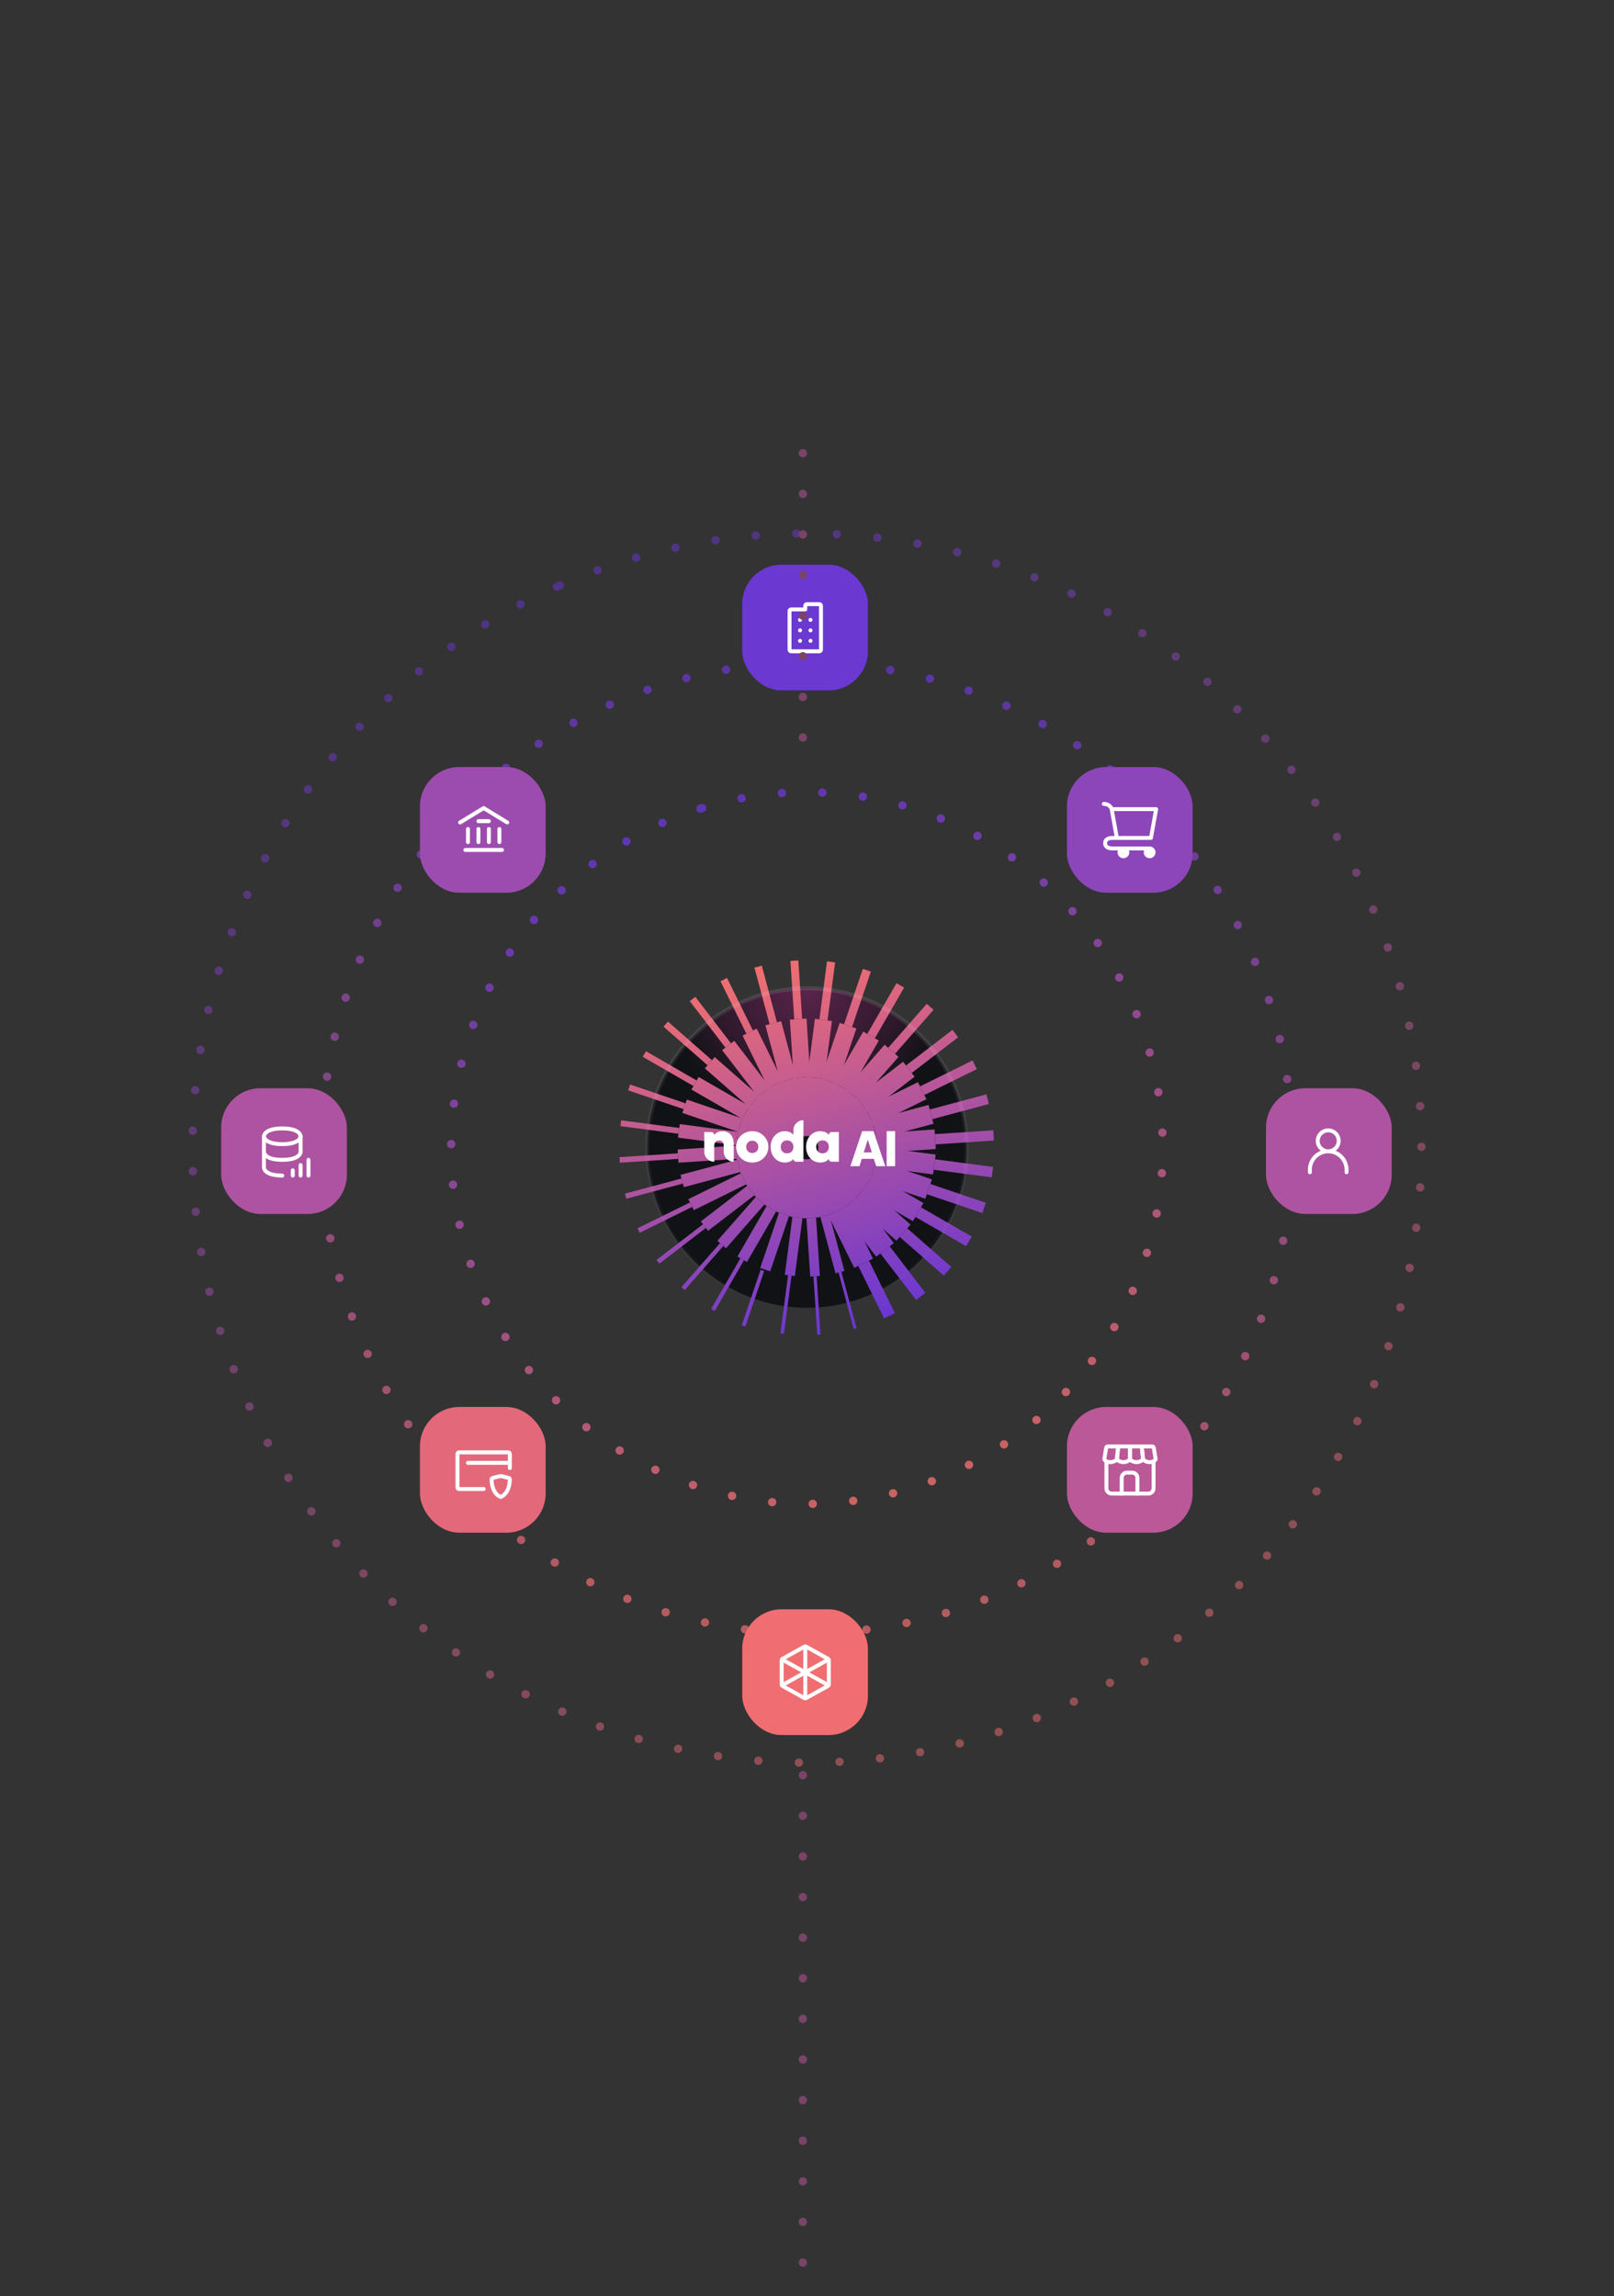 <svg width="374" height="532" viewBox="0 0 374 532" fill="none" xmlns="http://www.w3.org/2000/svg">
<rect x="0" y="0" width="374" height="532" fill="#333333" stroke="none"/>
<g opacity="0.8">
<path d="M162.311 187.346C118.901 200.967 94.715 247.272 108.336 290.682C121.957 334.092 168.263 358.278 211.673 344.657C255.083 331.036 279.269 284.731 265.648 241.321C252.026 197.912 205.721 173.725 162.311 187.346Z" stroke="url(#paint0_linear_118_1550)" stroke-width="1.926" stroke-linecap="round" stroke-linejoin="round" stroke-dasharray="0.01 9.4"/>
</g>
<g opacity="0.7">
<path d="M186.995 153.589C124.953 153.589 74.58 203.962 74.58 266.003C74.579 328.044 124.951 378.417 186.992 378.417C249.033 378.417 299.406 328.044 299.407 266.003C299.408 203.962 249.036 153.589 186.995 153.589Z" stroke="url(#paint1_linear_118_1550)" stroke-width="1.926" stroke-linecap="round" stroke-linejoin="round" stroke-dasharray="0.01 9.4"/>
</g>
<g opacity="0.5">
<path d="M129.073 135.924C57.283 167.89 24.949 252.132 56.915 323.922C88.882 395.712 173.125 428.047 244.915 396.081C316.706 364.115 349.04 279.873 317.073 208.083C285.107 136.293 200.864 103.959 129.073 135.924Z" stroke="url(#paint2_linear_118_1550)" stroke-width="1.926" stroke-linecap="round" stroke-linejoin="round" stroke-dasharray="0.01 9.4"/>
</g>
<path d="M186.999 303.005C207.421 303.005 224.002 286.424 224.002 266.002C224.002 245.58 207.421 229 186.999 229C166.577 229 149.996 245.58 149.996 266.002C149.996 286.424 166.577 303.005 186.999 303.005Z" fill="url(#paint3_radial_118_1550)"/>
<path fill-rule="evenodd" clip-rule="evenodd" d="M194.967 294.664L198.479 307.771L197.823 307.946L194.311 294.839L194.967 294.664Z" fill="url(#paint4_linear_118_1550)"/>
<path fill-rule="evenodd" clip-rule="evenodd" d="M192.159 281.368L195.671 294.475L193.607 295.028L190.095 281.921L192.159 281.368Z" fill="url(#paint5_linear_118_1550)"/>
<path fill-rule="evenodd" clip-rule="evenodd" d="M189.253 268.098L192.765 281.205L189.489 282.083L185.977 268.976L189.253 268.098Z" fill="url(#paint6_linear_118_1550)"/>
<path fill-rule="evenodd" clip-rule="evenodd" d="M189.237 295.68L190.125 309.221L189.38 309.269L188.493 295.729L189.237 295.68Z" fill="url(#paint7_linear_118_1550)"/>
<path fill-rule="evenodd" clip-rule="evenodd" d="M189.094 282.091L189.982 295.632L187.748 295.778L186.86 282.238L189.094 282.091Z" fill="url(#paint8_linear_118_1550)"/>
<path fill-rule="evenodd" clip-rule="evenodd" d="M188.884 268.506L189.772 282.047L186.183 282.282L185.296 268.742L188.884 268.506Z" fill="url(#paint9_linear_118_1550)"/>
<path fill-rule="evenodd" clip-rule="evenodd" d="M183.42 295.567L181.649 309.02L180.841 308.914L182.613 295.46L183.42 295.567Z" fill="url(#paint10_linear_118_1550)"/>
<path fill-rule="evenodd" clip-rule="evenodd" d="M185.947 282.213L184.176 295.666L181.855 295.361L183.626 281.907L185.947 282.213Z" fill="url(#paint11_linear_118_1550)"/>
<path fill-rule="evenodd" clip-rule="evenodd" d="M188.442 268.854L186.671 282.308L182.904 281.812L184.675 268.359L188.442 268.854Z" fill="url(#paint12_linear_118_1550)"/>
<path fill-rule="evenodd" clip-rule="evenodd" d="M177.079 294.502L172.717 307.351L171.882 307.068L176.244 294.218L177.079 294.502Z" fill="url(#paint13_linear_118_1550)"/>
<path fill-rule="evenodd" clip-rule="evenodd" d="M182.835 281.728L178.473 294.577L176.16 293.792L180.522 280.943L182.835 281.728Z" fill="url(#paint14_linear_118_1550)"/>
<path fill-rule="evenodd" clip-rule="evenodd" d="M187.968 269.14L183.606 281.989L179.751 280.681L184.113 267.831L187.968 269.14Z" fill="url(#paint15_linear_118_1550)"/>
<path fill-rule="evenodd" clip-rule="evenodd" d="M172.398 292.006L165.613 303.758L164.791 303.283L171.575 291.531L172.398 292.006Z" fill="url(#paint16_linear_118_1550)"/>
<path fill-rule="evenodd" clip-rule="evenodd" d="M179.873 280.654L173.088 292.405L170.885 291.133L177.669 279.382L179.873 280.654Z" fill="url(#paint17_linear_118_1550)"/>
<path fill-rule="evenodd" clip-rule="evenodd" d="M187.318 269.284L180.534 281.036L177.008 279L183.793 267.249L187.318 269.284Z" fill="url(#paint18_linear_118_1550)"/>
<path fill-rule="evenodd" clip-rule="evenodd" d="M167.612 288.696L158.665 298.898L157.9 298.227L166.847 288.025L167.612 288.696Z" fill="url(#paint19_linear_118_1550)"/>
<path fill-rule="evenodd" clip-rule="evenodd" d="M177.171 279.03L168.224 289.233L166.235 287.488L175.182 277.286L177.171 279.03Z" fill="url(#paint20_linear_118_1550)"/>
<path fill-rule="evenodd" clip-rule="evenodd" d="M186.653 269.298L177.706 279.5L174.646 276.816L183.593 266.614L186.653 269.298Z" fill="url(#paint21_linear_118_1550)"/>
<path fill-rule="evenodd" clip-rule="evenodd" d="M163.559 284.52L152.794 292.78L152.133 291.919L162.898 283.659L163.559 284.52Z" fill="url(#paint22_linear_118_1550)"/>
<path fill-rule="evenodd" clip-rule="evenodd" d="M174.83 276.919L164.065 285.179L162.392 282.999L173.158 274.739L174.83 276.919Z" fill="url(#paint23_linear_118_1550)"/>
<path fill-rule="evenodd" clip-rule="evenodd" d="M185.999 269.183L175.233 277.444L172.755 274.214L183.52 265.953L185.999 269.183Z" fill="url(#paint24_linear_118_1550)"/>
<path fill-rule="evenodd" clip-rule="evenodd" d="M160.393 279.637L148.223 285.639L147.713 284.604L159.883 278.602L160.393 279.637Z" fill="url(#paint25_linear_118_1550)"/>
<path fill-rule="evenodd" clip-rule="evenodd" d="M172.939 274.396L160.769 280.397L159.508 277.842L171.678 271.84L172.939 274.396Z" fill="url(#paint26_linear_118_1550)"/>
<path fill-rule="evenodd" clip-rule="evenodd" d="M185.379 268.942L173.209 274.943L171.408 271.292L183.578 265.291L185.379 268.942Z" fill="url(#paint27_linear_118_1550)"/>
<path fill-rule="evenodd" clip-rule="evenodd" d="M158.235 274.232L145.128 277.744L144.812 276.565L157.919 273.053L158.235 274.232Z" fill="url(#paint28_linear_118_1550)"/>
<path fill-rule="evenodd" clip-rule="evenodd" d="M171.566 271.556L158.459 275.068L157.695 272.217L170.802 268.705L171.566 271.556Z" fill="url(#paint29_linear_118_1550)"/>
<path fill-rule="evenodd" clip-rule="evenodd" d="M184.818 268.584L171.711 272.096L170.657 268.164L183.764 264.652L184.818 268.584Z" fill="url(#paint30_linear_118_1550)"/>
<path fill-rule="evenodd" clip-rule="evenodd" d="M157.166 268.512L143.625 269.399L143.541 268.113L157.081 267.225L157.166 268.512Z" fill="url(#paint31_linear_118_1550)"/>
<path fill-rule="evenodd" clip-rule="evenodd" d="M170.764 268.504L157.223 269.392L157.024 266.345L170.564 265.458L170.764 268.504Z" fill="url(#paint32_linear_118_1550)"/>
<path fill-rule="evenodd" clip-rule="evenodd" d="M184.338 268.125L170.797 269.012L170.531 264.95L184.071 264.062L184.338 268.125Z" fill="url(#paint33_linear_118_1550)"/>
<path fill-rule="evenodd" clip-rule="evenodd" d="M157.226 262.692L143.773 260.921L143.95 259.575L157.403 261.347L157.226 262.692Z" fill="url(#paint34_linear_118_1550)"/>
<path fill-rule="evenodd" clip-rule="evenodd" d="M170.562 265.354L157.109 263.583L157.521 260.455L170.974 262.226L170.562 265.354Z" fill="url(#paint35_linear_118_1550)"/>
<path fill-rule="evenodd" clip-rule="evenodd" d="M183.956 267.58L170.503 265.808L171.034 261.772L184.488 263.544L183.956 267.58Z" fill="url(#paint36_linear_118_1550)"/>
<path fill-rule="evenodd" clip-rule="evenodd" d="M158.415 256.995L145.565 252.633L146.023 251.284L158.873 255.646L158.415 256.995Z" fill="url(#paint37_linear_118_1550)"/>
<path fill-rule="evenodd" clip-rule="evenodd" d="M170.97 262.224L158.12 257.862L159.167 254.778L172.016 259.14L170.97 262.224Z" fill="url(#paint38_linear_118_1550)"/>
<path fill-rule="evenodd" clip-rule="evenodd" d="M183.688 266.971L170.839 262.609L172.147 258.754L184.997 263.116L183.688 266.971Z" fill="url(#paint39_linear_118_1550)"/>
<path fill-rule="evenodd" clip-rule="evenodd" d="M160.686 251.636L148.934 244.851L149.681 243.558L161.432 250.343L160.686 251.636Z" fill="url(#paint40_linear_118_1550)"/>
<path fill-rule="evenodd" clip-rule="evenodd" d="M171.971 259.228L160.22 252.444L161.899 249.535L173.651 256.32L171.971 259.228Z" fill="url(#paint41_linear_118_1550)"/>
<path fill-rule="evenodd" clip-rule="evenodd" d="M183.545 266.322L171.793 259.537L173.828 256.011L185.58 262.796L183.545 266.322Z" fill="url(#paint42_linear_118_1550)"/>
<path fill-rule="evenodd" clip-rule="evenodd" d="M163.953 246.819L153.751 237.872L154.78 236.699L164.982 245.646L163.953 246.819Z" fill="url(#paint43_linear_118_1550)"/>
<path fill-rule="evenodd" clip-rule="evenodd" d="M173.529 256.48L163.327 247.533L165.609 244.932L175.811 253.879L173.529 256.48Z" fill="url(#paint44_linear_118_1550)"/>
<path fill-rule="evenodd" clip-rule="evenodd" d="M183.53 265.657L173.328 256.71L176.012 253.649L186.214 262.596L183.53 265.657Z" fill="url(#paint45_linear_118_1550)"/>
<path fill-rule="evenodd" clip-rule="evenodd" d="M168.094 242.728L159.833 231.962L161.125 230.971L169.385 241.736L168.094 242.728Z" fill="url(#paint46_linear_118_1550)"/>
<path fill-rule="evenodd" clip-rule="evenodd" d="M175.594 254.076L167.333 243.311L170.146 241.153L178.406 251.918L175.594 254.076Z" fill="url(#paint47_linear_118_1550)"/>
<path fill-rule="evenodd" clip-rule="evenodd" d="M183.646 265.002L175.385 254.236L178.615 251.758L186.875 262.524L183.646 265.002Z" fill="url(#paint48_linear_118_1550)"/>
<path fill-rule="evenodd" clip-rule="evenodd" d="M172.948 239.517L166.947 227.347L168.468 226.596L174.47 238.766L172.948 239.517Z" fill="url(#paint49_linear_118_1550)"/>
<path fill-rule="evenodd" clip-rule="evenodd" d="M178.067 252.122L172.066 239.952L175.352 238.332L181.353 250.502L178.067 252.122Z" fill="url(#paint50_linear_118_1550)"/>
<path fill-rule="evenodd" clip-rule="evenodd" d="M183.887 264.382L177.885 252.212L181.536 250.412L187.538 262.582L183.887 264.382Z" fill="url(#paint51_linear_118_1550)"/>
<path fill-rule="evenodd" clip-rule="evenodd" d="M178.334 237.309L174.822 224.202L176.526 223.745L180.038 236.852L178.334 237.309Z" fill="url(#paint52_linear_118_1550)"/>
<path fill-rule="evenodd" clip-rule="evenodd" d="M180.879 250.675L177.367 237.568L181.005 236.593L184.517 249.7L180.879 250.675Z" fill="url(#paint53_linear_118_1550)"/>
<path fill-rule="evenodd" clip-rule="evenodd" d="M184.244 263.821L180.732 250.714L184.664 249.661L188.176 262.768L184.244 263.821Z" fill="url(#paint54_linear_118_1550)"/>
<path fill-rule="evenodd" clip-rule="evenodd" d="M184.046 236.187L183.158 222.647L184.986 222.527L185.874 236.067L184.046 236.187Z" fill="url(#paint55_linear_118_1550)"/>
<path fill-rule="evenodd" clip-rule="evenodd" d="M183.918 249.794L183.031 236.253L186.89 236L187.777 249.541L183.918 249.794Z" fill="url(#paint56_linear_118_1550)"/>
<path fill-rule="evenodd" clip-rule="evenodd" d="M184.704 263.341L183.817 249.8L187.879 249.534L188.766 263.075L184.704 263.341Z" fill="url(#paint57_linear_118_1550)"/>
<path fill-rule="evenodd" clip-rule="evenodd" d="M189.867 236.195L191.638 222.741L193.522 222.989L191.751 236.443L189.867 236.195Z" fill="url(#paint58_linear_118_1550)"/>
<path fill-rule="evenodd" clip-rule="evenodd" d="M187.071 249.513L188.842 236.059L192.777 236.577L191.006 250.031L187.071 249.513Z" fill="url(#paint59_linear_118_1550)"/>
<path fill-rule="evenodd" clip-rule="evenodd" d="M185.248 262.96L187.02 249.506L191.056 250.038L189.285 263.491L185.248 262.96Z" fill="url(#paint60_linear_118_1550)"/>
<path fill-rule="evenodd" clip-rule="evenodd" d="M195.577 237.331L199.939 224.482L201.802 225.114L197.44 237.964L195.577 237.331Z" fill="url(#paint61_linear_118_1550)"/>
<path fill-rule="evenodd" clip-rule="evenodd" d="M190.219 249.843L194.581 236.993L198.436 238.302L194.074 251.151L190.219 249.843Z" fill="url(#paint62_linear_118_1550)"/>
<path fill-rule="evenodd" clip-rule="evenodd" d="M185.857 262.692L190.219 249.843L194.074 251.151L189.712 264L185.857 262.692Z" fill="url(#paint63_linear_118_1550)"/>
<path fill-rule="evenodd" clip-rule="evenodd" d="M200.957 239.554L207.742 227.802L209.505 228.82L202.72 240.572L200.957 239.554Z" fill="url(#paint64_linear_118_1550)"/>
<path fill-rule="evenodd" clip-rule="evenodd" d="M193.247 250.771L200.032 239.02L203.645 241.106L196.861 252.857L193.247 250.771Z" fill="url(#paint65_linear_118_1550)"/>
<path fill-rule="evenodd" clip-rule="evenodd" d="M186.507 262.548L193.291 250.796L196.817 252.832L190.032 264.583L186.507 262.548Z" fill="url(#paint66_linear_118_1550)"/>
<path fill-rule="evenodd" clip-rule="evenodd" d="M205.805 242.778L214.752 232.576L216.333 233.963L207.386 244.165L205.805 242.778Z" fill="url(#paint67_linear_118_1550)"/>
<path fill-rule="evenodd" clip-rule="evenodd" d="M196.042 252.264L204.989 242.062L208.203 244.881L199.256 255.083L196.042 252.264Z" fill="url(#paint68_linear_118_1550)"/>
<path fill-rule="evenodd" clip-rule="evenodd" d="M187.172 262.533L196.119 252.331L199.179 255.016L190.232 265.218L187.172 262.533Z" fill="url(#paint69_linear_118_1550)"/>
<path fill-rule="evenodd" clip-rule="evenodd" d="M209.936 246.881L220.701 238.621L222.023 240.343L211.257 248.604L209.936 246.881Z" fill="url(#paint70_linear_118_1550)"/>
<path fill-rule="evenodd" clip-rule="evenodd" d="M198.499 254.267L209.265 246.007L211.929 249.478L201.163 257.739L198.499 254.267Z" fill="url(#paint71_linear_118_1550)"/>
<path fill-rule="evenodd" clip-rule="evenodd" d="M187.826 262.649L198.592 254.388L201.07 257.618L190.305 265.879L187.826 262.649Z" fill="url(#paint72_linear_118_1550)"/>
<path fill-rule="evenodd" clip-rule="evenodd" d="M213.192 251.708L225.362 245.707L226.352 247.715L214.182 253.716L213.192 251.708Z" fill="url(#paint73_linear_118_1550)"/>
<path fill-rule="evenodd" clip-rule="evenodd" d="M200.541 256.736L212.711 250.735L214.662 254.69L202.492 260.692L200.541 256.736Z" fill="url(#paint74_linear_118_1550)"/>
<path fill-rule="evenodd" clip-rule="evenodd" d="M188.446 262.89L200.616 256.889L202.417 260.54L190.247 266.541L188.446 262.89Z" fill="url(#paint75_linear_118_1550)"/>
<path fill-rule="evenodd" clip-rule="evenodd" d="M215.45 257.075L228.557 253.563L229.154 255.792L216.047 259.304L215.45 257.075Z" fill="url(#paint76_linear_118_1550)"/>
<path fill-rule="evenodd" clip-rule="evenodd" d="M202.057 259.522L215.164 256.01L216.332 260.368L203.225 263.881L202.057 259.522Z" fill="url(#paint77_linear_118_1550)"/>
<path fill-rule="evenodd" clip-rule="evenodd" d="M189.007 263.247L202.114 259.735L203.168 263.668L190.061 267.18L189.007 263.247Z" fill="url(#paint78_linear_118_1550)"/>
<path fill-rule="evenodd" clip-rule="evenodd" d="M216.624 262.779L230.164 261.891L230.32 264.261L216.779 265.148L216.624 262.779Z" fill="url(#paint79_linear_118_1550)"/>
<path fill-rule="evenodd" clip-rule="evenodd" d="M203.012 262.583L216.553 261.695L216.85 266.231L203.31 267.119L203.012 262.583Z" fill="url(#paint80_linear_118_1550)"/>
<path fill-rule="evenodd" clip-rule="evenodd" d="M189.487 263.707L203.028 262.82L203.294 266.882L189.754 267.769L189.487 263.707Z" fill="url(#paint81_linear_118_1550)"/>
<path fill-rule="evenodd" clip-rule="evenodd" d="M216.669 268.602L230.123 270.373L229.804 272.794L216.351 271.023L216.669 268.602Z" fill="url(#paint82_linear_118_1550)"/>
<path fill-rule="evenodd" clip-rule="evenodd" d="M203.36 265.738L216.814 267.509L216.207 272.116L202.754 270.345L203.36 265.738Z" fill="url(#paint83_linear_118_1550)"/>
<path fill-rule="evenodd" clip-rule="evenodd" d="M189.869 264.252L203.322 266.023L202.791 270.059L189.338 268.288L189.869 264.252Z" fill="url(#paint84_linear_118_1550)"/>
<path fill-rule="evenodd" clip-rule="evenodd" d="M215.585 274.323L228.434 278.685L227.627 281.062L214.778 276.7L215.585 274.323Z" fill="url(#paint85_linear_118_1550)"/>
<path fill-rule="evenodd" clip-rule="evenodd" d="M203.095 268.901L215.945 273.263L214.418 277.76L201.569 273.399L203.095 268.901Z" fill="url(#paint86_linear_118_1550)"/>
<path fill-rule="evenodd" clip-rule="evenodd" d="M190.137 264.861L202.986 269.223L201.678 273.077L188.828 268.716L190.137 264.861Z" fill="url(#paint87_linear_118_1550)"/>
<path fill-rule="evenodd" clip-rule="evenodd" d="M213.411 279.726L225.162 286.51L223.873 288.743L212.121 281.959L213.411 279.726Z" fill="url(#paint88_linear_118_1550)"/>
<path fill-rule="evenodd" clip-rule="evenodd" d="M202.227 271.957L213.978 278.742L211.553 282.943L199.801 276.158L202.227 271.957Z" fill="url(#paint89_linear_118_1550)"/>
<path fill-rule="evenodd" clip-rule="evenodd" d="M190.281 265.51L202.032 272.295L199.997 275.82L188.245 269.036L190.281 265.51Z" fill="url(#paint90_linear_118_1550)"/>
<path fill-rule="evenodd" clip-rule="evenodd" d="M210.23 284.605L220.432 293.552L218.687 295.541L208.485 286.594L210.23 284.605Z" fill="url(#paint91_linear_118_1550)"/>
<path fill-rule="evenodd" clip-rule="evenodd" d="M200.788 274.791L210.99 283.737L207.724 287.461L197.522 278.514L200.788 274.791Z" fill="url(#paint92_linear_118_1550)"/>
<path fill-rule="evenodd" clip-rule="evenodd" d="M190.295 266.175L200.497 275.122L197.813 278.183L187.611 269.236L190.295 266.175Z" fill="url(#paint93_linear_118_1550)"/>
<path fill-rule="evenodd" clip-rule="evenodd" d="M206.162 288.774L214.423 299.539L212.27 301.191L204.009 290.426L206.162 288.774Z" fill="url(#paint94_linear_118_1550)"/>
<path fill-rule="evenodd" clip-rule="evenodd" d="M198.871 277.265L207.131 288.03L203.04 291.169L194.78 280.404L198.871 277.265Z" fill="url(#paint95_linear_118_1550)"/>
<path fill-rule="evenodd" clip-rule="evenodd" d="M190.179 266.83L198.44 277.595L195.21 280.073L186.95 269.308L190.179 266.83Z" fill="url(#paint96_linear_118_1550)"/>
<path fill-rule="evenodd" clip-rule="evenodd" d="M201.363 292.075L207.365 304.245L204.87 305.475L198.869 293.305L201.363 292.075Z" fill="url(#paint97_linear_118_1550)"/>
<path fill-rule="evenodd" clip-rule="evenodd" d="M196.29 279.447L202.292 291.617L197.941 293.763L191.939 281.593L196.29 279.447Z" fill="url(#paint98_linear_118_1550)"/>
<path fill-rule="evenodd" clip-rule="evenodd" d="M189.938 267.45L195.94 279.62L192.289 281.42L186.287 269.25L189.938 267.45Z" fill="url(#paint99_linear_118_1550)"/>
<path d="M186.999 228.999C207.421 228.999 224.002 245.58 224.002 266.002C224.002 286.423 207.421 303.004 186.999 303.004C166.577 303.004 149.996 286.423 149.996 266.002C149.996 245.58 166.577 228.999 186.999 228.999Z" stroke="url(#paint100_linear_118_1550)" stroke-opacity="0.2" stroke-width="0.963"/>
<path d="M167.447 262.098C166.567 262.098 165.924 262.387 165.504 262.978C165.504 262.598 165.197 262.291 164.818 262.291H163.184V266.84C163.184 268.125 164.223 269.167 165.504 269.167V265.509C165.504 264.697 165.924 264.257 166.651 264.257C167.28 264.257 167.699 264.628 167.699 265.344V266.84C167.699 268.125 168.738 269.167 170.02 269.167V265.055C170.02 263.143 168.957 262.098 167.447 262.098Z" fill="white"/>
<path d="M174.31 269.359C175.359 269.359 176.24 269.015 176.953 268.314C177.679 267.613 178.043 266.746 178.043 265.729C178.043 264.711 177.679 263.858 176.953 263.157C176.24 262.456 175.359 262.098 174.31 262.098C173.276 262.098 172.395 262.456 171.668 263.157C170.941 263.858 170.578 264.711 170.578 265.729C170.578 266.746 170.941 267.613 171.668 268.314C172.395 269.015 173.276 269.359 174.31 269.359ZM174.31 267.159C173.514 267.159 172.912 266.568 172.912 265.729C172.912 264.89 173.514 264.298 174.31 264.298C175.135 264.298 175.722 264.89 175.722 265.729C175.722 266.568 175.135 267.159 174.31 267.159Z" fill="white"/>
<path d="M183.848 262.923C183.373 262.373 182.716 262.098 181.863 262.098C180.926 262.098 180.144 262.442 179.514 263.143C178.885 263.831 178.578 264.697 178.578 265.729C178.578 266.76 178.885 267.626 179.514 268.328C180.144 269.015 180.926 269.359 181.863 269.359C182.716 269.359 183.373 269.084 183.848 268.534C183.848 268.883 184.131 269.167 184.479 269.167H186.169V259.54C184.887 259.54 183.848 260.582 183.848 261.867V262.923ZM181.318 266.815C181.052 266.54 180.912 266.182 180.912 265.729C180.912 265.275 181.052 264.917 181.318 264.642C181.583 264.367 181.947 264.23 182.38 264.23C182.814 264.23 183.177 264.367 183.443 264.642C183.708 264.917 183.848 265.275 183.848 265.729C183.848 266.182 183.708 266.54 183.443 266.815C183.177 267.09 182.814 267.228 182.38 267.228C181.947 267.228 181.583 267.09 181.318 266.815Z" fill="white"/>
<path d="M192.062 262.923C191.587 262.373 190.93 262.098 190.077 262.098C189.141 262.098 188.358 262.442 187.729 263.143C187.1 263.831 186.792 264.697 186.792 265.729C186.792 266.76 187.1 267.626 187.729 268.328C188.358 269.015 189.141 269.359 190.077 269.359C190.93 269.359 191.587 269.084 192.062 268.534C192.062 268.883 192.345 269.167 192.693 269.167H194.383V262.291H192.693C192.345 262.291 192.062 262.574 192.062 262.923ZM189.532 266.815C189.267 266.54 189.127 266.182 189.127 265.729C189.127 265.275 189.267 264.917 189.532 264.642C189.798 264.367 190.161 264.23 190.595 264.23C191.028 264.23 191.391 264.367 191.657 264.642C191.923 264.917 192.062 265.275 192.062 265.729C192.062 266.182 191.923 266.54 191.657 266.815C191.391 267.09 191.028 267.228 190.595 267.228C190.161 267.228 189.798 267.09 189.532 266.815Z" fill="white"/>
<path d="M199.155 270.207H197.045L199.786 262.083H202.4L205.141 270.207H203.031L201.123 264.13H201.059L199.155 270.207ZM198.874 267.01H203.285V268.501H198.874V267.01ZM207.421 262.083V270.207H205.458V262.083H207.421Z" fill="white"/>
<rect x="293.361" y="252.148" width="29.126" height="29.126" rx="9.102" fill="#AE53A1"/>
<path d="M303.529 271.612V271.005C303.529 269.879 303.977 268.798 304.773 268.002C305.57 267.205 306.65 266.758 307.777 266.758V266.758C308.903 266.758 309.984 267.205 310.78 268.002C311.577 268.798 312.024 269.879 312.024 271.005V271.612M307.777 266.758C308.421 266.758 309.038 266.502 309.493 266.047C309.948 265.592 310.204 264.974 310.204 264.331C310.204 263.687 309.948 263.069 309.493 262.614C309.038 262.159 308.421 261.903 307.777 261.903C307.133 261.903 306.516 262.159 306.061 262.614C305.605 263.069 305.35 263.687 305.35 264.331C305.35 264.974 305.605 265.592 306.061 266.047C306.516 266.502 307.133 266.758 307.777 266.758V266.758Z" stroke="white" stroke-width="0.91" stroke-linecap="round" stroke-linejoin="round"/>
<rect x="97.311" y="325.991" width="29.126" height="29.126" rx="9.102" fill="#E3697A"/>
<path d="M118.144 338.937V336.874C118.144 336.826 118.134 336.779 118.116 336.735C118.098 336.69 118.071 336.65 118.037 336.616C118.003 336.583 117.963 336.556 117.919 336.537C117.875 336.519 117.827 336.51 117.78 336.51H106.372C106.275 336.51 106.183 336.548 106.114 336.616C106.046 336.685 106.008 336.777 106.008 336.874V344.641C106.008 344.737 106.046 344.83 106.114 344.898C106.183 344.967 106.275 345.005 106.372 345.005H112.076M118.144 338.937H108.435M118.144 338.937V340.151" stroke="white" stroke-width="0.91" stroke-linecap="round" stroke-linejoin="round"/>
<path d="M116.319 342.046L117.87 342.44C118.031 342.481 118.144 342.628 118.14 342.794C118.035 346.288 116.02 346.825 116.02 346.825C116.02 346.825 114.005 346.288 113.9 342.794C113.899 342.713 113.924 342.634 113.973 342.57C114.022 342.505 114.092 342.46 114.171 342.44L115.721 342.046C115.917 341.996 116.123 341.996 116.319 342.046V342.046Z" stroke="white" stroke-width="0.91" stroke-linecap="round" stroke-linejoin="round"/>
<rect x="247.234" y="325.991" width="29.126" height="29.126" rx="9.102" fill="#BB5898"/>
<path d="M266.993 335.139H264.57L264.874 338.173C264.874 338.173 265.481 338.78 266.391 338.78C266.869 338.78 267.33 338.606 267.689 338.291C267.727 338.255 267.755 338.211 267.771 338.161C267.787 338.112 267.79 338.059 267.78 338.008L267.351 335.442C267.337 335.357 267.293 335.28 267.228 335.225C267.162 335.169 267.079 335.139 266.993 335.139V335.139Z" stroke="white" stroke-width="0.91" stroke-linecap="round" stroke-linejoin="round"/>
<path d="M264.571 335.139L264.874 338.173C264.874 338.173 264.267 338.78 263.357 338.78C262.447 338.78 261.84 338.173 261.84 338.173V335.139H264.571Z" stroke="white" stroke-width="0.91" stroke-linecap="round" stroke-linejoin="round"/>
<path d="M261.841 335.139V338.173C261.841 338.173 261.234 338.78 260.324 338.78C259.413 338.78 258.807 338.173 258.807 338.173L259.11 335.139H261.841Z" stroke="white" stroke-width="0.91" stroke-linecap="round" stroke-linejoin="round"/>
<path d="M259.11 335.139H256.688C256.602 335.139 256.519 335.169 256.453 335.225C256.387 335.281 256.343 335.358 256.329 335.443L255.901 338.009C255.884 338.113 255.914 338.221 255.992 338.291C256.191 338.467 256.636 338.78 257.29 338.78C258.2 338.78 258.807 338.173 258.807 338.173L259.11 335.139V335.139Z" stroke="white" stroke-width="0.91" stroke-linecap="round" stroke-linejoin="round"/>
<path d="M256.383 338.78V344.849C256.383 345.171 256.511 345.479 256.738 345.707C256.966 345.934 257.275 346.062 257.596 346.062H266.092C266.414 346.062 266.723 345.934 266.95 345.707C267.178 345.479 267.306 345.171 267.306 344.849V338.78" stroke="white" stroke-width="0.91" stroke-linecap="round" stroke-linejoin="round"/>
<path d="M263.563 346.062V342.421C263.563 342.099 263.435 341.79 263.207 341.563C262.98 341.335 262.671 341.207 262.349 341.207H261.136C260.814 341.207 260.505 341.335 260.277 341.563C260.05 341.79 259.922 342.099 259.922 342.421V346.062" stroke="white" stroke-width="0.91" stroke-linecap="round" stroke-linejoin="round"/>
<rect x="247.234" y="177.72" width="29.126" height="29.126" rx="9.102" fill="#8D45BA"/>
<g clip-path="url(#clip0_118_1550)">
<path d="M266.394 198.397C266.636 198.397 266.867 198.301 267.038 198.13C267.208 197.959 267.304 197.728 267.304 197.486C267.304 197.245 267.208 197.013 267.038 196.843C266.867 196.672 266.636 196.576 266.394 196.576C266.153 196.576 265.921 196.672 265.751 196.843C265.58 197.013 265.484 197.245 265.484 197.486C265.484 197.728 265.58 197.959 265.751 198.13C265.921 198.301 266.153 198.397 266.394 198.397ZM260.326 198.397C260.568 198.397 260.799 198.301 260.97 198.13C261.141 197.959 261.236 197.728 261.236 197.486C261.236 197.245 261.141 197.013 260.97 196.843C260.799 196.672 260.568 196.576 260.326 196.576C260.085 196.576 259.853 196.672 259.683 196.843C259.512 197.013 259.416 197.245 259.416 197.486C259.416 197.728 259.512 197.959 259.683 198.13C259.853 198.301 260.085 198.397 260.326 198.397Z" fill="white" stroke="white" stroke-width="0.91" stroke-linecap="round" stroke-linejoin="round"/>
<path d="M257.596 187.474C257.494 187.07 256.989 186.261 255.775 186.261M266.698 194.149H257.735C256.653 194.149 256.079 194.623 256.079 195.363C256.079 196.102 256.653 196.576 257.735 196.576H266.394M257.596 187.474H267.911L266.698 194.149H258.809L257.596 187.474Z" stroke="white" stroke-width="0.91" stroke-linecap="round" stroke-linejoin="round"/>
</g>
<rect x="97.311" y="177.72" width="29.126" height="29.126" rx="9.102" fill="#9C4CAE"/>
<path d="M106.615 190.563L112.076 187.226L117.538 190.563M107.829 196.934H116.324M110.863 190.26H113.29M108.436 195.114V192.08M110.863 195.114V192.08M113.29 195.114V192.08M115.717 195.114V192.08" stroke="white" stroke-width="0.91" stroke-linecap="round" stroke-linejoin="round"/>
<rect x="171.988" y="130.836" width="29.126" height="29.126" rx="9.102" fill="#6C38D2"/>
<path d="M185.382 143.63L185.388 143.624M187.81 143.63L187.816 143.624M185.382 146.058L185.388 146.051M187.81 146.058L187.816 146.051M185.382 148.485L185.388 148.478M187.81 148.485L187.816 148.478M182.955 150.542V141.561C182.955 141.465 182.993 141.372 183.062 141.304C183.13 141.235 183.223 141.197 183.319 141.197H186.596V140.347C186.596 140.251 186.634 140.158 186.703 140.09C186.771 140.022 186.864 139.983 186.96 139.983H189.873C189.97 139.983 190.062 140.022 190.13 140.09C190.199 140.158 190.237 140.251 190.237 140.347V150.542C190.237 150.639 190.199 150.731 190.13 150.8C190.062 150.868 189.97 150.906 189.873 150.906H183.319C183.223 150.906 183.13 150.868 183.062 150.8C182.993 150.731 182.955 150.639 182.955 150.542V150.542Z" stroke="white" stroke-width="0.91" stroke-linecap="round" stroke-linejoin="round"/>
<rect x="171.988" y="372.875" width="29.126" height="29.126" rx="9.102" fill="#F06E71"/>
<path d="M192.06 384.665V390.304C192.06 390.369 192.042 390.433 192.009 390.489C191.976 390.545 191.929 390.591 191.872 390.623L186.775 393.455C186.721 393.484 186.66 393.5 186.598 393.5C186.536 393.5 186.476 393.484 186.422 393.455L181.324 390.623C181.267 390.591 181.22 390.545 181.187 390.489C181.154 390.433 181.137 390.369 181.137 390.304V384.665C181.137 384.6 181.154 384.536 181.187 384.48C181.22 384.424 181.267 384.378 181.324 384.347L186.422 381.514C186.476 381.484 186.536 381.469 186.598 381.469C186.66 381.469 186.721 381.484 186.775 381.514L191.872 384.347C191.929 384.378 191.976 384.424 192.009 384.48C192.042 384.536 192.06 384.6 192.06 384.665V384.665Z" stroke="white" stroke-width="0.91" stroke-linecap="round" stroke-linejoin="round"/>
<path d="M191.756 390.349L186.774 387.582C186.72 387.552 186.659 387.537 186.598 387.537C186.536 387.537 186.475 387.552 186.421 387.582L181.439 390.349M181.456 384.628L186.42 387.386C186.474 387.416 186.535 387.432 186.597 387.432C186.659 387.432 186.72 387.416 186.774 387.386L191.756 384.618M186.598 392.945V382.022" stroke="white" stroke-width="0.91" stroke-linecap="round" stroke-linejoin="round"/>
<rect x="51.25" y="252.148" width="29.126" height="29.126" rx="9.102" fill="#AE53A1"/>
<path d="M61.162 263.273V266.914C61.162 266.914 61.162 268.735 65.41 268.735C69.657 268.735 69.657 266.914 69.657 266.914V263.273" stroke="white" stroke-width="0.91" stroke-linecap="round" stroke-linejoin="round"/>
<path d="M65.41 272.375C61.162 272.375 61.162 270.555 61.162 270.555V266.914M65.41 261.453C69.657 261.453 69.657 263.274 69.657 263.274C69.657 263.274 69.657 265.094 65.41 265.094C61.162 265.094 61.162 263.274 61.162 263.274C61.162 263.274 61.162 261.453 65.41 261.453Z" stroke="white" stroke-width="0.91" stroke-linecap="round" stroke-linejoin="round"/>
<path d="M67.836 272.375V271.162M69.656 272.375V269.948M71.477 272.375V268.734" stroke="white" stroke-width="0.91" stroke-linecap="round"/>
<line x1="186.037" y1="170.881" x2="186.037" y2="95.728" stroke="#7A4468" stroke-width="1.926" stroke-linecap="round" stroke-linejoin="round" stroke-dasharray="0.01 9.4"/>
<line x1="186.037" y1="524.234" x2="186.037" y2="405.214" stroke="#7A4468" stroke-width="1.926" stroke-linecap="round" stroke-linejoin="round" stroke-dasharray="0.01 9.4"/>
<defs>
<linearGradient id="paint0_linear_118_1550" x1="162.101" y1="187.412" x2="211.506" y2="344.709" gradientUnits="userSpaceOnUse">
<stop stop-color="#6936D3"/>
<stop offset="1" stop-color="#F16F6F"/>
</linearGradient>
<linearGradient id="paint1_linear_118_1550" x1="186.695" y1="153.589" x2="186.759" y2="378.417" gradientUnits="userSpaceOnUse">
<stop stop-color="#6936D3"/>
<stop offset="1" stop-color="#F16F6F"/>
</linearGradient>
<linearGradient id="paint2_linear_118_1550" x1="128.727" y1="136.079" x2="244.639" y2="396.204" gradientUnits="userSpaceOnUse">
<stop stop-color="#6936D3"/>
<stop offset="1" stop-color="#F16F6F"/>
</linearGradient>
<radialGradient id="paint3_radial_118_1550" cx="0" cy="0" r="1" gradientUnits="userSpaceOnUse" gradientTransform="translate(186.983 228.669) scale(32.266 32.266)">
<stop stop-color="#5A244C"/>
<stop offset="0.55" stop-color="#361B31"/>
<stop offset="1" stop-color="#111216"/>
</radialGradient>
<linearGradient id="paint4_linear_118_1550" x1="198.039" y1="307.889" x2="175.586" y2="223.997" gradientUnits="userSpaceOnUse">
<stop stop-color="#6936D3"/>
<stop offset="1" stop-color="#F16F6F"/>
</linearGradient>
<linearGradient id="paint5_linear_118_1550" x1="198.039" y1="307.889" x2="175.586" y2="223.997" gradientUnits="userSpaceOnUse">
<stop stop-color="#6936D3"/>
<stop offset="1" stop-color="#F16F6F"/>
</linearGradient>
<linearGradient id="paint6_linear_118_1550" x1="198.039" y1="307.889" x2="175.586" y2="223.997" gradientUnits="userSpaceOnUse">
<stop stop-color="#6936D3"/>
<stop offset="1" stop-color="#F16F6F"/>
</linearGradient>
<linearGradient id="paint7_linear_118_1550" x1="198.039" y1="307.889" x2="175.586" y2="223.997" gradientUnits="userSpaceOnUse">
<stop stop-color="#6936D3"/>
<stop offset="1" stop-color="#F16F6F"/>
</linearGradient>
<linearGradient id="paint8_linear_118_1550" x1="198.039" y1="307.889" x2="175.586" y2="223.997" gradientUnits="userSpaceOnUse">
<stop stop-color="#6936D3"/>
<stop offset="1" stop-color="#F16F6F"/>
</linearGradient>
<linearGradient id="paint9_linear_118_1550" x1="198.039" y1="307.889" x2="175.586" y2="223.997" gradientUnits="userSpaceOnUse">
<stop stop-color="#6936D3"/>
<stop offset="1" stop-color="#F16F6F"/>
</linearGradient>
<linearGradient id="paint10_linear_118_1550" x1="198.039" y1="307.889" x2="175.586" y2="223.997" gradientUnits="userSpaceOnUse">
<stop stop-color="#6936D3"/>
<stop offset="1" stop-color="#F16F6F"/>
</linearGradient>
<linearGradient id="paint11_linear_118_1550" x1="198.039" y1="307.889" x2="175.586" y2="223.997" gradientUnits="userSpaceOnUse">
<stop stop-color="#6936D3"/>
<stop offset="1" stop-color="#F16F6F"/>
</linearGradient>
<linearGradient id="paint12_linear_118_1550" x1="198.039" y1="307.889" x2="175.586" y2="223.997" gradientUnits="userSpaceOnUse">
<stop stop-color="#6936D3"/>
<stop offset="1" stop-color="#F16F6F"/>
</linearGradient>
<linearGradient id="paint13_linear_118_1550" x1="198.039" y1="307.889" x2="175.586" y2="223.997" gradientUnits="userSpaceOnUse">
<stop stop-color="#6936D3"/>
<stop offset="1" stop-color="#F16F6F"/>
</linearGradient>
<linearGradient id="paint14_linear_118_1550" x1="198.039" y1="307.889" x2="175.586" y2="223.997" gradientUnits="userSpaceOnUse">
<stop stop-color="#6936D3"/>
<stop offset="1" stop-color="#F16F6F"/>
</linearGradient>
<linearGradient id="paint15_linear_118_1550" x1="198.039" y1="307.889" x2="175.586" y2="223.997" gradientUnits="userSpaceOnUse">
<stop stop-color="#6936D3"/>
<stop offset="1" stop-color="#F16F6F"/>
</linearGradient>
<linearGradient id="paint16_linear_118_1550" x1="198.039" y1="307.889" x2="175.586" y2="223.997" gradientUnits="userSpaceOnUse">
<stop stop-color="#6936D3"/>
<stop offset="1" stop-color="#F16F6F"/>
</linearGradient>
<linearGradient id="paint17_linear_118_1550" x1="198.039" y1="307.889" x2="175.586" y2="223.997" gradientUnits="userSpaceOnUse">
<stop stop-color="#6936D3"/>
<stop offset="1" stop-color="#F16F6F"/>
</linearGradient>
<linearGradient id="paint18_linear_118_1550" x1="198.039" y1="307.889" x2="175.586" y2="223.997" gradientUnits="userSpaceOnUse">
<stop stop-color="#6936D3"/>
<stop offset="1" stop-color="#F16F6F"/>
</linearGradient>
<linearGradient id="paint19_linear_118_1550" x1="198.039" y1="307.889" x2="175.586" y2="223.997" gradientUnits="userSpaceOnUse">
<stop stop-color="#6936D3"/>
<stop offset="1" stop-color="#F16F6F"/>
</linearGradient>
<linearGradient id="paint20_linear_118_1550" x1="198.039" y1="307.889" x2="175.586" y2="223.997" gradientUnits="userSpaceOnUse">
<stop stop-color="#6936D3"/>
<stop offset="1" stop-color="#F16F6F"/>
</linearGradient>
<linearGradient id="paint21_linear_118_1550" x1="198.039" y1="307.889" x2="175.586" y2="223.997" gradientUnits="userSpaceOnUse">
<stop stop-color="#6936D3"/>
<stop offset="1" stop-color="#F16F6F"/>
</linearGradient>
<linearGradient id="paint22_linear_118_1550" x1="198.039" y1="307.889" x2="175.586" y2="223.997" gradientUnits="userSpaceOnUse">
<stop stop-color="#6936D3"/>
<stop offset="1" stop-color="#F16F6F"/>
</linearGradient>
<linearGradient id="paint23_linear_118_1550" x1="198.039" y1="307.889" x2="175.586" y2="223.997" gradientUnits="userSpaceOnUse">
<stop stop-color="#6936D3"/>
<stop offset="1" stop-color="#F16F6F"/>
</linearGradient>
<linearGradient id="paint24_linear_118_1550" x1="198.039" y1="307.889" x2="175.586" y2="223.997" gradientUnits="userSpaceOnUse">
<stop stop-color="#6936D3"/>
<stop offset="1" stop-color="#F16F6F"/>
</linearGradient>
<linearGradient id="paint25_linear_118_1550" x1="198.039" y1="307.889" x2="175.586" y2="223.997" gradientUnits="userSpaceOnUse">
<stop stop-color="#6936D3"/>
<stop offset="1" stop-color="#F16F6F"/>
</linearGradient>
<linearGradient id="paint26_linear_118_1550" x1="198.039" y1="307.889" x2="175.586" y2="223.997" gradientUnits="userSpaceOnUse">
<stop stop-color="#6936D3"/>
<stop offset="1" stop-color="#F16F6F"/>
</linearGradient>
<linearGradient id="paint27_linear_118_1550" x1="198.039" y1="307.889" x2="175.586" y2="223.997" gradientUnits="userSpaceOnUse">
<stop stop-color="#6936D3"/>
<stop offset="1" stop-color="#F16F6F"/>
</linearGradient>
<linearGradient id="paint28_linear_118_1550" x1="198.039" y1="307.889" x2="175.586" y2="223.997" gradientUnits="userSpaceOnUse">
<stop stop-color="#6936D3"/>
<stop offset="1" stop-color="#F16F6F"/>
</linearGradient>
<linearGradient id="paint29_linear_118_1550" x1="198.039" y1="307.889" x2="175.586" y2="223.997" gradientUnits="userSpaceOnUse">
<stop stop-color="#6936D3"/>
<stop offset="1" stop-color="#F16F6F"/>
</linearGradient>
<linearGradient id="paint30_linear_118_1550" x1="198.039" y1="307.889" x2="175.586" y2="223.997" gradientUnits="userSpaceOnUse">
<stop stop-color="#6936D3"/>
<stop offset="1" stop-color="#F16F6F"/>
</linearGradient>
<linearGradient id="paint31_linear_118_1550" x1="198.039" y1="307.889" x2="175.586" y2="223.997" gradientUnits="userSpaceOnUse">
<stop stop-color="#6936D3"/>
<stop offset="1" stop-color="#F16F6F"/>
</linearGradient>
<linearGradient id="paint32_linear_118_1550" x1="198.039" y1="307.889" x2="175.586" y2="223.997" gradientUnits="userSpaceOnUse">
<stop stop-color="#6936D3"/>
<stop offset="1" stop-color="#F16F6F"/>
</linearGradient>
<linearGradient id="paint33_linear_118_1550" x1="198.039" y1="307.889" x2="175.586" y2="223.997" gradientUnits="userSpaceOnUse">
<stop stop-color="#6936D3"/>
<stop offset="1" stop-color="#F16F6F"/>
</linearGradient>
<linearGradient id="paint34_linear_118_1550" x1="198.039" y1="307.889" x2="175.586" y2="223.997" gradientUnits="userSpaceOnUse">
<stop stop-color="#6936D3"/>
<stop offset="1" stop-color="#F16F6F"/>
</linearGradient>
<linearGradient id="paint35_linear_118_1550" x1="198.039" y1="307.889" x2="175.586" y2="223.997" gradientUnits="userSpaceOnUse">
<stop stop-color="#6936D3"/>
<stop offset="1" stop-color="#F16F6F"/>
</linearGradient>
<linearGradient id="paint36_linear_118_1550" x1="198.039" y1="307.889" x2="175.586" y2="223.997" gradientUnits="userSpaceOnUse">
<stop stop-color="#6936D3"/>
<stop offset="1" stop-color="#F16F6F"/>
</linearGradient>
<linearGradient id="paint37_linear_118_1550" x1="198.039" y1="307.889" x2="175.586" y2="223.997" gradientUnits="userSpaceOnUse">
<stop stop-color="#6936D3"/>
<stop offset="1" stop-color="#F16F6F"/>
</linearGradient>
<linearGradient id="paint38_linear_118_1550" x1="198.039" y1="307.889" x2="175.586" y2="223.997" gradientUnits="userSpaceOnUse">
<stop stop-color="#6936D3"/>
<stop offset="1" stop-color="#F16F6F"/>
</linearGradient>
<linearGradient id="paint39_linear_118_1550" x1="198.039" y1="307.889" x2="175.586" y2="223.997" gradientUnits="userSpaceOnUse">
<stop stop-color="#6936D3"/>
<stop offset="1" stop-color="#F16F6F"/>
</linearGradient>
<linearGradient id="paint40_linear_118_1550" x1="198.039" y1="307.889" x2="175.586" y2="223.997" gradientUnits="userSpaceOnUse">
<stop stop-color="#6936D3"/>
<stop offset="1" stop-color="#F16F6F"/>
</linearGradient>
<linearGradient id="paint41_linear_118_1550" x1="198.039" y1="307.889" x2="175.586" y2="223.997" gradientUnits="userSpaceOnUse">
<stop stop-color="#6936D3"/>
<stop offset="1" stop-color="#F16F6F"/>
</linearGradient>
<linearGradient id="paint42_linear_118_1550" x1="198.039" y1="307.889" x2="175.586" y2="223.997" gradientUnits="userSpaceOnUse">
<stop stop-color="#6936D3"/>
<stop offset="1" stop-color="#F16F6F"/>
</linearGradient>
<linearGradient id="paint43_linear_118_1550" x1="198.039" y1="307.889" x2="175.586" y2="223.997" gradientUnits="userSpaceOnUse">
<stop stop-color="#6936D3"/>
<stop offset="1" stop-color="#F16F6F"/>
</linearGradient>
<linearGradient id="paint44_linear_118_1550" x1="198.039" y1="307.889" x2="175.586" y2="223.997" gradientUnits="userSpaceOnUse">
<stop stop-color="#6936D3"/>
<stop offset="1" stop-color="#F16F6F"/>
</linearGradient>
<linearGradient id="paint45_linear_118_1550" x1="198.039" y1="307.889" x2="175.586" y2="223.997" gradientUnits="userSpaceOnUse">
<stop stop-color="#6936D3"/>
<stop offset="1" stop-color="#F16F6F"/>
</linearGradient>
<linearGradient id="paint46_linear_118_1550" x1="198.039" y1="307.889" x2="175.586" y2="223.997" gradientUnits="userSpaceOnUse">
<stop stop-color="#6936D3"/>
<stop offset="1" stop-color="#F16F6F"/>
</linearGradient>
<linearGradient id="paint47_linear_118_1550" x1="198.039" y1="307.889" x2="175.586" y2="223.997" gradientUnits="userSpaceOnUse">
<stop stop-color="#6936D3"/>
<stop offset="1" stop-color="#F16F6F"/>
</linearGradient>
<linearGradient id="paint48_linear_118_1550" x1="198.039" y1="307.889" x2="175.586" y2="223.997" gradientUnits="userSpaceOnUse">
<stop stop-color="#6936D3"/>
<stop offset="1" stop-color="#F16F6F"/>
</linearGradient>
<linearGradient id="paint49_linear_118_1550" x1="198.039" y1="307.889" x2="175.586" y2="223.997" gradientUnits="userSpaceOnUse">
<stop stop-color="#6936D3"/>
<stop offset="1" stop-color="#F16F6F"/>
</linearGradient>
<linearGradient id="paint50_linear_118_1550" x1="198.039" y1="307.889" x2="175.586" y2="223.997" gradientUnits="userSpaceOnUse">
<stop stop-color="#6936D3"/>
<stop offset="1" stop-color="#F16F6F"/>
</linearGradient>
<linearGradient id="paint51_linear_118_1550" x1="198.039" y1="307.889" x2="175.586" y2="223.997" gradientUnits="userSpaceOnUse">
<stop stop-color="#6936D3"/>
<stop offset="1" stop-color="#F16F6F"/>
</linearGradient>
<linearGradient id="paint52_linear_118_1550" x1="198.039" y1="307.889" x2="175.586" y2="223.997" gradientUnits="userSpaceOnUse">
<stop stop-color="#6936D3"/>
<stop offset="1" stop-color="#F16F6F"/>
</linearGradient>
<linearGradient id="paint53_linear_118_1550" x1="198.039" y1="307.889" x2="175.586" y2="223.997" gradientUnits="userSpaceOnUse">
<stop stop-color="#6936D3"/>
<stop offset="1" stop-color="#F16F6F"/>
</linearGradient>
<linearGradient id="paint54_linear_118_1550" x1="198.039" y1="307.889" x2="175.586" y2="223.997" gradientUnits="userSpaceOnUse">
<stop stop-color="#6936D3"/>
<stop offset="1" stop-color="#F16F6F"/>
</linearGradient>
<linearGradient id="paint55_linear_118_1550" x1="198.039" y1="307.889" x2="175.586" y2="223.997" gradientUnits="userSpaceOnUse">
<stop stop-color="#6936D3"/>
<stop offset="1" stop-color="#F16F6F"/>
</linearGradient>
<linearGradient id="paint56_linear_118_1550" x1="198.039" y1="307.889" x2="175.586" y2="223.997" gradientUnits="userSpaceOnUse">
<stop stop-color="#6936D3"/>
<stop offset="1" stop-color="#F16F6F"/>
</linearGradient>
<linearGradient id="paint57_linear_118_1550" x1="198.039" y1="307.889" x2="175.586" y2="223.997" gradientUnits="userSpaceOnUse">
<stop stop-color="#6936D3"/>
<stop offset="1" stop-color="#F16F6F"/>
</linearGradient>
<linearGradient id="paint58_linear_118_1550" x1="198.039" y1="307.889" x2="175.586" y2="223.997" gradientUnits="userSpaceOnUse">
<stop stop-color="#6936D3"/>
<stop offset="1" stop-color="#F16F6F"/>
</linearGradient>
<linearGradient id="paint59_linear_118_1550" x1="198.039" y1="307.889" x2="175.586" y2="223.997" gradientUnits="userSpaceOnUse">
<stop stop-color="#6936D3"/>
<stop offset="1" stop-color="#F16F6F"/>
</linearGradient>
<linearGradient id="paint60_linear_118_1550" x1="198.039" y1="307.889" x2="175.586" y2="223.997" gradientUnits="userSpaceOnUse">
<stop stop-color="#6936D3"/>
<stop offset="1" stop-color="#F16F6F"/>
</linearGradient>
<linearGradient id="paint61_linear_118_1550" x1="198.039" y1="307.889" x2="175.586" y2="223.997" gradientUnits="userSpaceOnUse">
<stop stop-color="#6936D3"/>
<stop offset="1" stop-color="#F16F6F"/>
</linearGradient>
<linearGradient id="paint62_linear_118_1550" x1="198.039" y1="307.889" x2="175.586" y2="223.997" gradientUnits="userSpaceOnUse">
<stop stop-color="#6936D3"/>
<stop offset="1" stop-color="#F16F6F"/>
</linearGradient>
<linearGradient id="paint63_linear_118_1550" x1="198.039" y1="307.889" x2="175.586" y2="223.997" gradientUnits="userSpaceOnUse">
<stop stop-color="#6936D3"/>
<stop offset="1" stop-color="#F16F6F"/>
</linearGradient>
<linearGradient id="paint64_linear_118_1550" x1="198.039" y1="307.889" x2="175.586" y2="223.997" gradientUnits="userSpaceOnUse">
<stop stop-color="#6936D3"/>
<stop offset="1" stop-color="#F16F6F"/>
</linearGradient>
<linearGradient id="paint65_linear_118_1550" x1="198.039" y1="307.889" x2="175.586" y2="223.997" gradientUnits="userSpaceOnUse">
<stop stop-color="#6936D3"/>
<stop offset="1" stop-color="#F16F6F"/>
</linearGradient>
<linearGradient id="paint66_linear_118_1550" x1="198.039" y1="307.889" x2="175.586" y2="223.997" gradientUnits="userSpaceOnUse">
<stop stop-color="#6936D3"/>
<stop offset="1" stop-color="#F16F6F"/>
</linearGradient>
<linearGradient id="paint67_linear_118_1550" x1="198.039" y1="307.889" x2="175.586" y2="223.997" gradientUnits="userSpaceOnUse">
<stop stop-color="#6936D3"/>
<stop offset="1" stop-color="#F16F6F"/>
</linearGradient>
<linearGradient id="paint68_linear_118_1550" x1="198.039" y1="307.889" x2="175.586" y2="223.997" gradientUnits="userSpaceOnUse">
<stop stop-color="#6936D3"/>
<stop offset="1" stop-color="#F16F6F"/>
</linearGradient>
<linearGradient id="paint69_linear_118_1550" x1="198.039" y1="307.889" x2="175.586" y2="223.997" gradientUnits="userSpaceOnUse">
<stop stop-color="#6936D3"/>
<stop offset="1" stop-color="#F16F6F"/>
</linearGradient>
<linearGradient id="paint70_linear_118_1550" x1="198.039" y1="307.889" x2="175.586" y2="223.997" gradientUnits="userSpaceOnUse">
<stop stop-color="#6936D3"/>
<stop offset="1" stop-color="#F16F6F"/>
</linearGradient>
<linearGradient id="paint71_linear_118_1550" x1="198.039" y1="307.889" x2="175.586" y2="223.997" gradientUnits="userSpaceOnUse">
<stop stop-color="#6936D3"/>
<stop offset="1" stop-color="#F16F6F"/>
</linearGradient>
<linearGradient id="paint72_linear_118_1550" x1="198.039" y1="307.889" x2="175.586" y2="223.997" gradientUnits="userSpaceOnUse">
<stop stop-color="#6936D3"/>
<stop offset="1" stop-color="#F16F6F"/>
</linearGradient>
<linearGradient id="paint73_linear_118_1550" x1="198.039" y1="307.889" x2="175.586" y2="223.997" gradientUnits="userSpaceOnUse">
<stop stop-color="#6936D3"/>
<stop offset="1" stop-color="#F16F6F"/>
</linearGradient>
<linearGradient id="paint74_linear_118_1550" x1="198.039" y1="307.889" x2="175.586" y2="223.997" gradientUnits="userSpaceOnUse">
<stop stop-color="#6936D3"/>
<stop offset="1" stop-color="#F16F6F"/>
</linearGradient>
<linearGradient id="paint75_linear_118_1550" x1="198.039" y1="307.889" x2="175.586" y2="223.997" gradientUnits="userSpaceOnUse">
<stop stop-color="#6936D3"/>
<stop offset="1" stop-color="#F16F6F"/>
</linearGradient>
<linearGradient id="paint76_linear_118_1550" x1="198.039" y1="307.889" x2="175.586" y2="223.997" gradientUnits="userSpaceOnUse">
<stop stop-color="#6936D3"/>
<stop offset="1" stop-color="#F16F6F"/>
</linearGradient>
<linearGradient id="paint77_linear_118_1550" x1="198.039" y1="307.889" x2="175.586" y2="223.997" gradientUnits="userSpaceOnUse">
<stop stop-color="#6936D3"/>
<stop offset="1" stop-color="#F16F6F"/>
</linearGradient>
<linearGradient id="paint78_linear_118_1550" x1="198.039" y1="307.889" x2="175.586" y2="223.997" gradientUnits="userSpaceOnUse">
<stop stop-color="#6936D3"/>
<stop offset="1" stop-color="#F16F6F"/>
</linearGradient>
<linearGradient id="paint79_linear_118_1550" x1="198.039" y1="307.889" x2="175.586" y2="223.997" gradientUnits="userSpaceOnUse">
<stop stop-color="#6936D3"/>
<stop offset="1" stop-color="#F16F6F"/>
</linearGradient>
<linearGradient id="paint80_linear_118_1550" x1="198.039" y1="307.889" x2="175.586" y2="223.997" gradientUnits="userSpaceOnUse">
<stop stop-color="#6936D3"/>
<stop offset="1" stop-color="#F16F6F"/>
</linearGradient>
<linearGradient id="paint81_linear_118_1550" x1="198.039" y1="307.889" x2="175.586" y2="223.997" gradientUnits="userSpaceOnUse">
<stop stop-color="#6936D3"/>
<stop offset="1" stop-color="#F16F6F"/>
</linearGradient>
<linearGradient id="paint82_linear_118_1550" x1="198.039" y1="307.889" x2="175.586" y2="223.997" gradientUnits="userSpaceOnUse">
<stop stop-color="#6936D3"/>
<stop offset="1" stop-color="#F16F6F"/>
</linearGradient>
<linearGradient id="paint83_linear_118_1550" x1="198.039" y1="307.889" x2="175.586" y2="223.997" gradientUnits="userSpaceOnUse">
<stop stop-color="#6936D3"/>
<stop offset="1" stop-color="#F16F6F"/>
</linearGradient>
<linearGradient id="paint84_linear_118_1550" x1="198.039" y1="307.889" x2="175.586" y2="223.997" gradientUnits="userSpaceOnUse">
<stop stop-color="#6936D3"/>
<stop offset="1" stop-color="#F16F6F"/>
</linearGradient>
<linearGradient id="paint85_linear_118_1550" x1="198.039" y1="307.889" x2="175.586" y2="223.997" gradientUnits="userSpaceOnUse">
<stop stop-color="#6936D3"/>
<stop offset="1" stop-color="#F16F6F"/>
</linearGradient>
<linearGradient id="paint86_linear_118_1550" x1="198.039" y1="307.889" x2="175.586" y2="223.997" gradientUnits="userSpaceOnUse">
<stop stop-color="#6936D3"/>
<stop offset="1" stop-color="#F16F6F"/>
</linearGradient>
<linearGradient id="paint87_linear_118_1550" x1="198.039" y1="307.889" x2="175.586" y2="223.997" gradientUnits="userSpaceOnUse">
<stop stop-color="#6936D3"/>
<stop offset="1" stop-color="#F16F6F"/>
</linearGradient>
<linearGradient id="paint88_linear_118_1550" x1="198.039" y1="307.889" x2="175.586" y2="223.997" gradientUnits="userSpaceOnUse">
<stop stop-color="#6936D3"/>
<stop offset="1" stop-color="#F16F6F"/>
</linearGradient>
<linearGradient id="paint89_linear_118_1550" x1="198.039" y1="307.889" x2="175.586" y2="223.997" gradientUnits="userSpaceOnUse">
<stop stop-color="#6936D3"/>
<stop offset="1" stop-color="#F16F6F"/>
</linearGradient>
<linearGradient id="paint90_linear_118_1550" x1="198.039" y1="307.889" x2="175.586" y2="223.997" gradientUnits="userSpaceOnUse">
<stop stop-color="#6936D3"/>
<stop offset="1" stop-color="#F16F6F"/>
</linearGradient>
<linearGradient id="paint91_linear_118_1550" x1="198.039" y1="307.889" x2="175.586" y2="223.997" gradientUnits="userSpaceOnUse">
<stop stop-color="#6936D3"/>
<stop offset="1" stop-color="#F16F6F"/>
</linearGradient>
<linearGradient id="paint92_linear_118_1550" x1="198.039" y1="307.889" x2="175.586" y2="223.997" gradientUnits="userSpaceOnUse">
<stop stop-color="#6936D3"/>
<stop offset="1" stop-color="#F16F6F"/>
</linearGradient>
<linearGradient id="paint93_linear_118_1550" x1="198.039" y1="307.889" x2="175.586" y2="223.997" gradientUnits="userSpaceOnUse">
<stop stop-color="#6936D3"/>
<stop offset="1" stop-color="#F16F6F"/>
</linearGradient>
<linearGradient id="paint94_linear_118_1550" x1="198.039" y1="307.889" x2="175.586" y2="223.997" gradientUnits="userSpaceOnUse">
<stop stop-color="#6936D3"/>
<stop offset="1" stop-color="#F16F6F"/>
</linearGradient>
<linearGradient id="paint95_linear_118_1550" x1="198.039" y1="307.889" x2="175.586" y2="223.997" gradientUnits="userSpaceOnUse">
<stop stop-color="#6936D3"/>
<stop offset="1" stop-color="#F16F6F"/>
</linearGradient>
<linearGradient id="paint96_linear_118_1550" x1="198.039" y1="307.889" x2="175.586" y2="223.997" gradientUnits="userSpaceOnUse">
<stop stop-color="#6936D3"/>
<stop offset="1" stop-color="#F16F6F"/>
</linearGradient>
<linearGradient id="paint97_linear_118_1550" x1="198.039" y1="307.889" x2="175.586" y2="223.997" gradientUnits="userSpaceOnUse">
<stop stop-color="#6936D3"/>
<stop offset="1" stop-color="#F16F6F"/>
</linearGradient>
<linearGradient id="paint98_linear_118_1550" x1="198.039" y1="307.889" x2="175.586" y2="223.997" gradientUnits="userSpaceOnUse">
<stop stop-color="#6936D3"/>
<stop offset="1" stop-color="#F16F6F"/>
</linearGradient>
<linearGradient id="paint99_linear_118_1550" x1="198.039" y1="307.889" x2="175.586" y2="223.997" gradientUnits="userSpaceOnUse">
<stop stop-color="#6936D3"/>
<stop offset="1" stop-color="#F16F6F"/>
</linearGradient>
<linearGradient id="paint100_linear_118_1550" x1="187.117" y1="228.808" x2="187.615" y2="303.334" gradientUnits="userSpaceOnUse">
<stop stop-color="white" stop-opacity="0.5"/>
<stop offset="0.5" stop-color="white" stop-opacity="0.25"/>
<stop offset="1" stop-color="white" stop-opacity="0"/>
</linearGradient>
<clipPath id="clip0_118_1550">
<rect width="14.563" height="14.563" fill="white" transform="translate(254.562 185.047)"/>
</clipPath>
</defs>
</svg>
